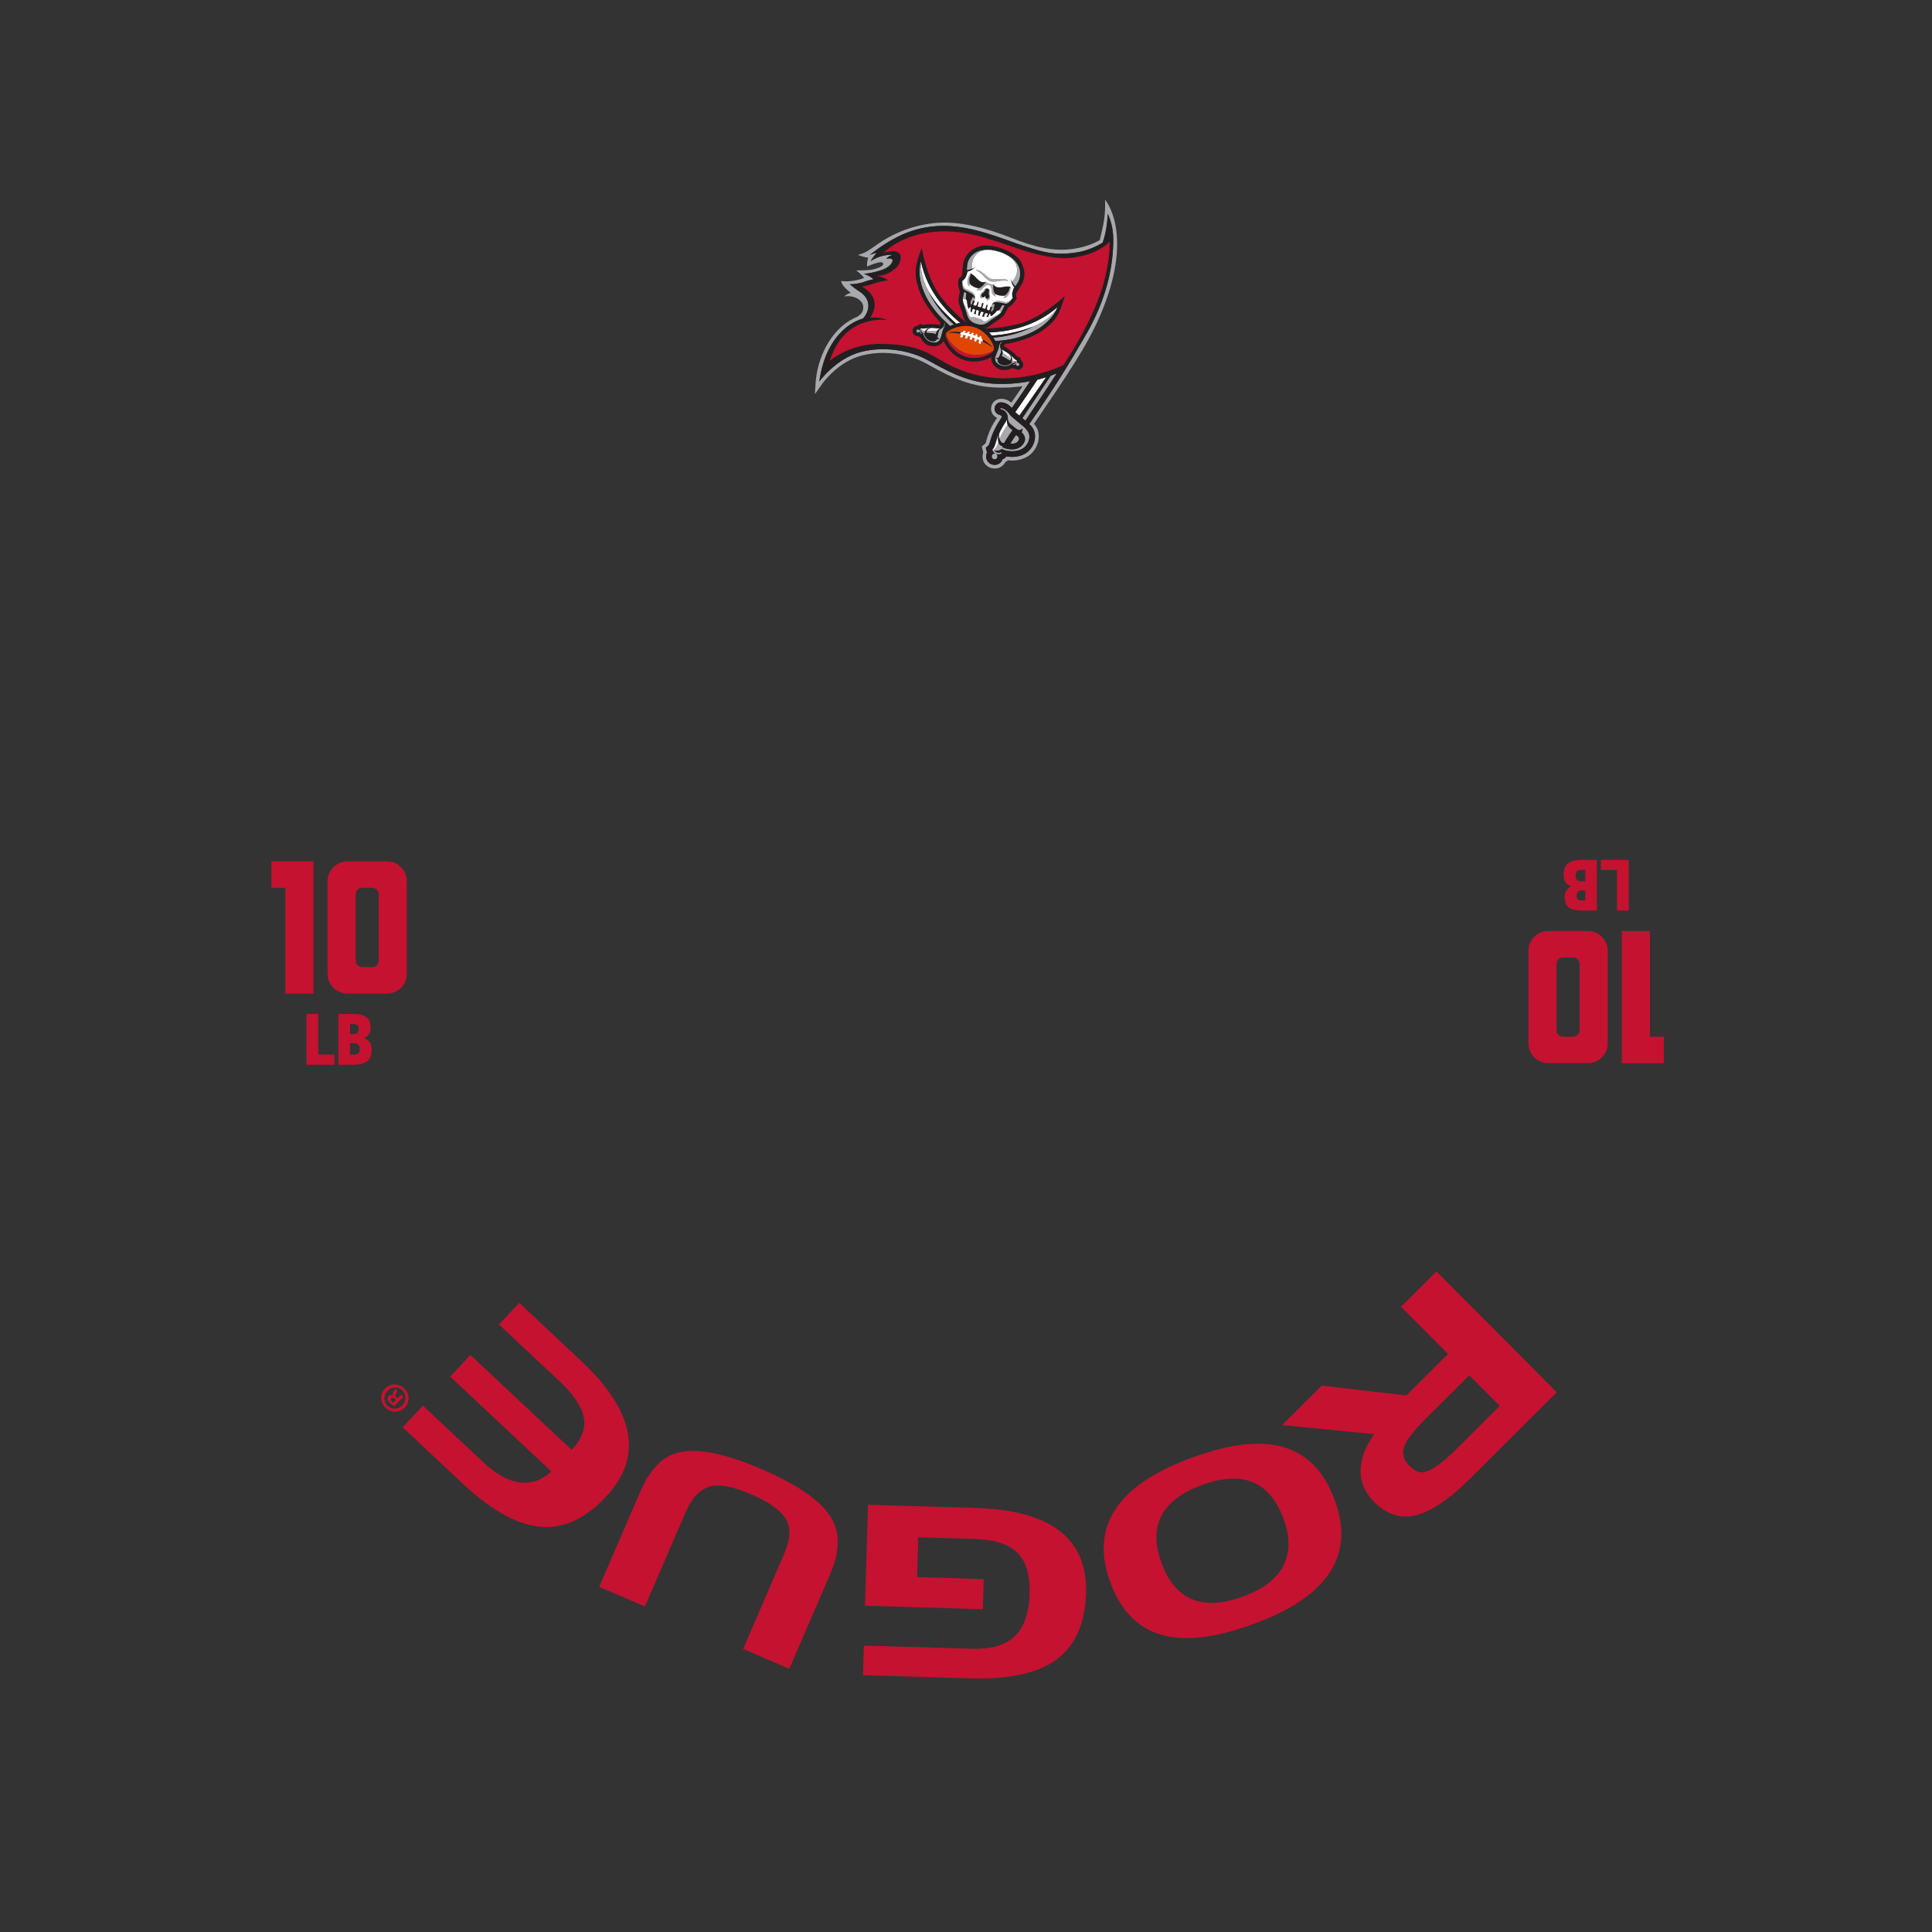 <?xml version="1.0" encoding="UTF-8"?>
<svg id="Template" xmlns="http://www.w3.org/2000/svg" viewBox="0 0 1368 1368">
  <rect x="0" y="0" width="1368" height="1368" fill="#333333" stroke="none"/>
  <defs>
    <style>
      .cls-1 {
        fill: #a7a9ac;
      }

      .cls-1, .cls-2, .cls-3, .cls-4, .cls-5 {
        stroke-width: 0px;
      }

      .cls-2 {
        fill: #c41230;
      }

      .cls-3 {
        fill: #231f20;
      }

      .cls-4 {
        fill: #fff;
      }

      .cls-5 {
        fill: #df4602;
      }
    </style>
  </defs>
  <path class="cls-2" d="M991.99,925.27l25.11-25,85.2,85.55-61.75,61.5c-14.28,14.22-26.86,22.72-37.75,25.51-10.89,2.79-20.88-.38-29.96-9.5-6.16-6.19-9.31-13.24-9.46-21.16-.14-8.55,3.08-17.45,9.67-26.7l-65.18-6.42,28.08-27.97,59.83,7.01,29.51-29.39-33.3-33.44ZM1031.09,1026.16l30.82-30.69-21.57-21.65-30.82,30.69c-8.41,8.37-13.49,14.97-15.24,19.8-1.75,4.82-.53,9.34,3.65,13.54,3.55,3.57,6.84,5.12,9.85,4.65,5.46-.86,13.23-6.31,23.31-16.34Z"/>
  <path class="cls-2" d="M887.63,1149.88c-24.39,8.93-44.4,11.9-60.04,8.93-19.55-3.57-33.38-16.45-41.51-38.63-14.4-39.32,4.9-68.67,57.88-88.08,27.12-9.93,48.95-12.35,65.48-7.25,16.53,5.09,28.43,17.58,35.71,37.45,14.32,39.11-4.86,68.3-57.52,87.59ZM908.89,1075.57c-9.74-26.6-28.96-34.64-57.66-24.13-28.8,10.55-38.4,28.96-28.77,55.24,9.66,26.39,28.9,34.31,57.7,23.76,14.4-5.27,24.01-12.73,28.83-22.36,4.48-9.27,4.44-20.11-.1-32.51Z"/>
  <path class="cls-2" d="M650.2,1088.52l-.83,28.2,47.17,1.4-.63,21.32-83.42-2.46,2.11-71.51,76.21,2.25c53.27,1.57,79.33,21.72,78.18,60.44-.66,22.38-8.25,38.45-22.76,48.22-13.25,8.79-32.91,12.8-58.99,12.03l-76.2-2.25.62-20.98,76.21,2.25c12.76.38,22.35-2.03,28.77-7.21,7.8-6.15,11.92-16.78,12.37-31.89.37-12.42-2.16-21.68-7.58-27.78-6.07-6.79-16.49-10.4-31.26-10.84l-39.95-1.18Z"/>
  <path class="cls-2" d="M587.89,1114.44l-29.01,67.22-32.69-14.11,28.74-66.61c4.04-9.35,5.05-16.78,3.03-22.28-2.88-7.46-11.56-14.32-26.06-20.57-12.34-5.32-21.74-7.25-28.23-5.78-7.53,1.63-13.62,7.84-18.28,18.63l-28.75,66.61-32.38-13.97,29.01-67.22c6.65-15.42,15.31-24.61,25.98-27.56,13.37-3.86,33.47,0,60.3,11.57,26.32,11.36,42.82,23.11,49.52,35.27,5.9,10.35,5.5,23.28-1.2,38.8Z"/>
  <path class="cls-2" d="M285.1,1010.62l14.35-15.31,42.52,39.85c18.22,17.07,34.37,19.32,48.45,6.75l-71.68-67.18,14.35-15.32,71.68,67.18c7.27-7.76,10.13-15.48,8.57-23.15-1.56-7.67-7.4-16.25-17.53-25.75l-42.52-39.85,14.35-15.32,43.62,40.88c38.39,35.98,44.35,68.1,17.86,96.37-13.63,14.54-28.01,21.7-43.14,21.48-17.44-.38-36.77-10.53-58.01-30.43l-42.89-40.19Z"/>
  <path class="cls-2" d="M272.64,983.15c3.71-3.8,9.71-3.83,13.6-.04,3.88,3.79,4.04,9.83.33,13.63-3.71,3.8-9.72,3.75-13.64-.08-3.84-3.75-4-9.71-.28-13.51ZM284.82,995.05c2.94-3.02,3.01-7.63,0-10.57-2.89-2.9-7.5-2.64-10.41.33-2.94,3.01-3.09,7.63-.07,10.58,2.93,2.86,7.58,2.64,10.49-.34ZM284.08,987.47l1.57,1.53-6.61,6.78c-.71-.52-1.69-1.24-2.81-2.33-1.28-1.25-1.66-2.03-1.79-2.8-.13-.69.07-1.47.71-2.13.81-.83,1.95-.75,2.98-.24l.08-.08c-.46-.85-.27-1.71.41-2.82.8-1.24,1-1.77,1.12-2.14l1.65,1.62c-.04.45-.48,1.15-1.08,2.18-.56.82-.47,1.56.4,2.4l.74.73,2.62-2.69ZM280.33,991.22l-.74-.72c-.87-.84-1.86-1.24-2.54-.55-.61.62-.55,1.48.44,2.45.42.41.74.65.95.76l1.89-1.94Z"/>
  <g>
    <g>
      <g>
        <path class="cls-2" d="M217,753.91v-35.93h8.36v28.68h11.41v7.26h-19.77Z"/>
        <path class="cls-2" d="M239.62,753.91v-35.93h10.31c8.71,0,12.51,2.85,12.51,9.51,0,3.6-1.6,6.21-4.65,7.56v.1c3.5,1.2,5.4,3.7,5.4,8.21,0,8.61-5.91,10.56-13.21,10.56h-10.36ZM250.38,732.24c2.25,0,3.55-1.1,3.55-3.8,0-2.55-1.45-3.3-3.55-3.3h-2.55v7.11h2.55ZM250.58,746.75c3.05,0,4.1-1.25,4.1-4.05,0-3.05-1.65-4.05-4.05-4.05h-2.8v8.11h2.75Z"/>
      </g>
      <g>
        <path class="cls-2" d="M202.07,703.52v-74.88h-9.95v-18.72h29.84v93.6h-19.89Z"/>
        <path class="cls-2" d="M274.03,703.52h-28.08c-7.72,0-14.04-6.32-14.04-14.04v-65.52c0-7.72,6.32-14.04,14.04-14.04h28.08c7.84,0,14.04,6.32,14.04,14.04v65.52c0,7.72-6.2,14.04-14.04,14.04ZM268.18,633.32c0-2.57-1.99-4.68-4.68-4.68h-7.02c-2.57,0-4.68,2.11-4.68,4.68v46.8c0,2.57,2.11,4.68,4.68,4.68h7.02c2.69,0,4.68-2.11,4.68-4.68v-46.8Z"/>
      </g>
    </g>
    <g>
      <g>
        <path class="cls-2" d="M1153.3,608.83v35.93h-8.36v-28.68h-11.41v-7.26h19.77Z"/>
        <path class="cls-2" d="M1130.69,608.83v35.93h-10.31c-8.71,0-12.51-2.85-12.51-9.51,0-3.6,1.6-6.21,4.65-7.56v-.1c-3.5-1.2-5.4-3.7-5.4-8.21,0-8.61,5.91-10.56,13.21-10.56h10.36ZM1119.93,630.5c-2.25,0-3.55,1.1-3.55,3.8,0,2.55,1.45,3.3,3.55,3.3h2.55v-7.11h-2.55ZM1119.73,615.98c-3.05,0-4.1,1.25-4.1,4.05,0,3.05,1.65,4.05,4.05,4.05h2.8v-8.11h-2.75Z"/>
      </g>
      <g>
        <path class="cls-2" d="M1168.23,659.21v74.88h9.95v18.72h-29.84v-93.6h19.89Z"/>
        <path class="cls-2" d="M1096.28,659.21h28.08c7.72,0,14.04,6.32,14.04,14.04v65.52c0,7.72-6.32,14.04-14.04,14.04h-28.08c-7.84,0-14.04-6.32-14.04-14.04v-65.52c0-7.72,6.2-14.04,14.04-14.04ZM1102.13,729.42c0,2.57,1.99,4.68,4.68,4.68h7.02c2.57,0,4.68-2.11,4.68-4.68v-46.8c0-2.57-2.11-4.68-4.68-4.68h-7.02c-2.69,0-4.68,2.11-4.68,4.68v46.8Z"/>
      </g>
    </g>
  </g>
  <g>
    <g>
      <path class="cls-4" d="M740.74,267.12c-2.01,3.05-17.86,25.73-18.96,27.2-.09-.07-2.81-2.4-2.91-2.48,4.04-5.61,15.46-22.66,15.69-23.01,2.03-.49,4.03-1.03,6-1.65.06-.02.12-.04.17-.06Z"/>
      <path class="cls-1" d="M748.28,264.38c-2.87,4.54-18.54,28.15-22.25,33.51-.03-.02-.07-.05-.09-.07-.54-.49-1.24-1.09-2.02-1.74,1.26-1.8,15.75-23.34,20-30.01,1.48-.52,2.93-1.1,4.36-1.7Z"/>
      <path class="cls-4" d="M707.56,306.59c-.52,1.31-1.03,3.57-.82,5.21.04.36.11.68.2,1h0c-1.24,5.69-3.63,5.78-4.27,5.7-.1-.01-.16-.03-.16-.03,2.37-2.1,2.29-5.89,4.7-11.17.11-.24.23-.49.35-.74,0,0,0,.02,0,.03Z"/>
      <path class="cls-1" d="M721.57,310.63c.07,1.07-1.18,2.63-2.29,3.04-.8.33-1.86.49-2.89.49-.33,0-.65-.01-.96-.04.29-.49.64-1.08,1.04-1.72.88-1.44,1.97-3.12,2.92-4.36.65.32,1.58.95,2.01,1.86.11.24.17.48.17.74Z"/>
      <path class="cls-1" d="M715.09,303.03c-.81-.74-1.32-1.53-1.64-2.32,0,0-3.06,4-5.77,9.97.07.3.16.58.28.83.84,1.78,1.58,2.27,3.06,2.18,0,0,3.46-5.9,5.9-9.05-.5-.42-1.11-.95-1.83-1.62Z"/>
      <path class="cls-4" d="M713.45,300.71c-.56-1.64-.45-3.29-.41-3.59-.04.07-.09.13-.13.2-.93,1.45-1.85,2.9-2.72,4.38-.84,1.42-2.48,4.59-2.54,4.71,0,.07-.41,2.43.03,4.27,0,0,0,0,0-.01.02-.04.04-.1,0,.02,2.71-5.97,5.77-9.97,5.77-9.97Z"/>
      <path class="cls-1" d="M728.69,307.57c-.73-3.21-4.81-6.34-5.76-7.03-2.02-1.78-7.23-5.86-7.73-6.74-.53-.96-2.95-4.23-6.25-4.89,0,0-.55-.08-.63.35-.04.26.07.5.46.61.39.1,1.61.22,2.97,1.51,1.36,1.28,1.85,2.97,1.82,4.4-.04,1.43.47,3.44,2.2,4.74,1.74,1.3,3.79,3.49,5.6,4,.11.03.22.05.33.06,1.19.11,2.33-.97,2.15-1.57.39,1.3.04,2.25-.55,2.93,2,1.97,2.97,4.22,2.34,6.24-.8,2.6-3.7,6.09-9.01,6.02-3.78-.05-6-1.1-6.97-1.7,0,0,.33-.73.35-.78-2.22.53-3.03-2.75-3.06-2.89-1.24,5.69-3.63,5.78-4.27,5.7-.1-.01-.16-.03-.16-.03,0,0,.48,1.86,2.33,2.75-.84-.25-1.77.05-2.29.83-.63.94-.37,2.22.58,2.84.95.62,2.22.37,2.85-.58.62-.94.37-2.22-.58-2.84-.05-.03-.09-.05-.14-.07.25.09.51.18.81.22,2.47.41,3.28-.78,3.28-.78,0,0-.17-.34-.28-.82,0,0-2.44,1.72-5.14-1.01.09.03.98.34,2.52.09,2.29-.34,2.6-1.06,2.75-1.19,0-.03,0-.04.02-.07,1.98,1.07,4.16,1.58,7.27,1.64,3.49.07,6.83-1.03,8.79-2.74,1.96-1.71,4.28-5.34,3.41-9.17Z"/>
    </g>
    <path class="cls-1" d="M782.46,141.41s.5,9.12-1.22,17.48c-1.67,8.07-2.58,11.15-2.58,11.15-3.52,2.07-9.23,4.61-17.57,6-15.56,2.59-29.69-1.59-45.1-7.64-15.42-6.05-36.06-12.57-55.2-10.37-18.56,2.13-31.85,9.65-38.91,14.55-7.06,4.9-8.36,6.19-14.41,7.93,0,0,4.76,1.87,7.21,1.87,0,0-1.15,4.76-.72,6.34,0,0,10.09-4.61,11.24-2.45,1.15,2.16-3.6,3.61-6.92,4.47-3.31.87-11.96.72-11.96.72,0,0,4.06,3.14,5.49,5.32,0,0-7.65,3.33-16.15,2.18,0,0-.28,3.15,6.71,8.31-1.49.53-3.37,1.4-4.54,2.64,0,0,7.33-1.51,11.93,3.62,1.21,1.52,1.61,2.88,1.47,4.6-.25,3.11-1.45,4.3-4.38,6.24-1.68.68-3.46,1.54-5.18,2.59-8.1,4.98-14.03,12.55-18.18,21.21-1.8,3.75-3.24,8.11-4.26,12.06-1.02,3.97-1.39,7.5-1.63,9.7-.24,2.2-.56,9.13-.56,9.13,0,0,3.63-5.09,5.34-7.53,1.7-2.43,12.44-15.95,28.1-19.86,5.01-1.27,10-1.81,14.76-1.81,11.46,0,21.69,3.1,27.75,6.07,8.79,4.26,23.24,14.3,42.18,17.44,4.46.74,9.26,1.1,14.25,1.1s9.73-.35,14.67-1.02c-2.79,4.17-5.47,8.06-8.02,11.67-2.58-2.46-6.08-2.71-6.08-2.71-4.25-.4-6.37,2.18-6.37,2.18-.86.93-1.5,2.14-1.75,3.56-.3,1.32.06,2.85.3,3.63.81,2.57,3.01,3.74,3.86,4.12-6.21,8.27-8.01,17.79-8.01,17.79l-2.83,2.5,1.02,4.14c-1.58,5.08.9,8.89,4.11,10.47,3.26,1.6,6.3.67,6.3.67,1.92-.54,3.65-1.74,4.83-3.52.18-.27.34-.54.48-.82.66-.36,1.23-.76,1.71-1.19.89.1,3.19.17,3.19.17,4.7-.04,9.29-1.37,12.79-4.34,2.76-2.47,5.79-6.67,5.9-12.42,0-1.08.2-5.43-3.4-9.22,22.68-33.3,37.41-54.74,46.81-76.56,24.91-57.82,3.66-81.93,3.57-82.14ZM742.03,280.76c-4.85,7.34-9.47,14.11-13.23,19.55,4.35,3.59,4.09,8.12,4.09,8.98-.08,4.82-2.65,8.41-5,10.51-2.92,2.49-6.91,3.7-11.12,3.73-.12,0-3.14-.09-4.17-.33-.44.65-1.3,1.45-2.7,2.01-.15.44-.37.88-.64,1.3-1.15,1.73-3.06,2.69-5,2.69,0,0-1.97-.06-3.33-1-1.74-1.15-2.7-3.06-2.7-5.01v-.05c0-.93.23-1.87.68-2.73-.2-.48-.91-3.35-.91-3.35l1.85-1.63c.15-.09.61-.78,1.12-2.55.55-1.72,1.2-4.28,2.56-7.26,1.74-3.79,4.15-7.71,5.92-10.42-.17-.87-1.08-1.27-1.74-1.43-.74-.2-1.64-.63-2.37-1.47-.76-.88-1.34-2.12-1.01-3.73.32-1.58,1.31-2.72,2.47-3.26h0c1.31-.69,2.93-.36,2.93-.36,3.86.36,6.72,3.94,6.72,3.94,3.85-5.37,12.79-18.67,12.98-18.96-11.73,2.24-23.84,2.55-33.9.88-18.29-3.04-32.37-12.78-41.46-17.22-9.09-4.44-26.41-8.98-44.28-4.44-17.86,4.55-29.66,21-29.66,21,5.33-37.59,28.62-43.92,30.85-44.55,3.39-3.18,7.84-12.87-2.7-19.4-3.6-2.23-6.62-5.06-6.62-5.06,2.21.26,7.38-.42,10.26-1.56,3.45-1.36,6.62-1.81,6.62-1.81-2.72-2.59-6.88-3.89-6.88-3.89,4.15-.26,10.65-1.69,14.67-3.51,4.02-1.81,6.23-5.06,5.58-6.49-.65-1.43-4.28-.65-4.28-.65,1.3-1.95,4.41-2.73,4.41-2.73-8.96-.52-15.48,4.36-15.48,4.36,1-2.14,4.27-5.98,4.27-5.98-1.24.41-4.68,1.48-4.9,1.55,14.02-10.83,29.67-20.35,51.6-20.49,21.92-.15,43.29,9.68,57.52,14.24,14.24,4.56,21.8,6.85,37.18,4.58,7.36-1.09,13.81-4.11,18.53-6.94,0,0,3.3-8.4,3.56-20.46,0,0,3.96,7.1,3.98,18.16.04,37.95-18.35,65.66-24.22,75.75-5.62,9.92-13,21.81-22.03,35.49Z"/>
    <path class="cls-3" d="M707.68,310.66s0,0,0,.01c0,0,0-.02.01-.03,0,0,0-.01,0-.02,0,0,0,.02-.01.03ZM784.3,151.36c-.25,12.06-3.56,20.46-3.56,20.46-4.72,2.83-11.17,5.85-18.53,6.94-15.38,2.27-22.93-.03-37.18-4.58-14.23-4.55-35.59-14.38-57.52-14.24-21.93.14-37.58,9.66-51.6,20.49.22-.07,3.66-1.14,4.9-1.55,0,0-3.27,3.84-4.27,5.98,0,0,6.52-4.88,15.48-4.36,0,0-3.11.78-4.41,2.73,0,0,3.63-.78,4.28.65.65,1.43-1.55,4.67-5.58,6.49-4.02,1.82-10.52,3.25-14.67,3.51,0,0,4.16,1.3,6.88,3.89,0,0-3.17.45-6.62,1.81-2.87,1.14-8.05,1.82-10.26,1.56,0,0,3.02,2.83,6.62,5.06,10.54,6.54,6.09,16.23,2.7,19.4-2.23.63-25.51,6.97-30.85,44.55,0,0,11.8-16.46,29.66-21,17.87-4.55,35.19,0,44.28,4.44,9.09,4.44,23.17,14.18,41.46,17.22,10.06,1.67,22.18,1.37,33.9-.88-.19.29-9.14,13.6-12.98,18.96,0,0-2.85-3.59-6.72-3.94,0,0-1.62-.33-2.93.36h0c-1.16.54-2.15,1.68-2.47,3.26-.33,1.6.26,2.85,1.01,3.73.72.84,1.63,1.27,2.37,1.47.66.16,1.57.56,1.74,1.43-1.76,2.71-4.18,6.63-5.92,10.42-1.37,2.98-2.02,5.54-2.56,7.26-.52,1.77-.97,2.46-1.12,2.55l-1.85,1.63s.71,2.87.91,3.35c-.45.85-.67,1.8-.68,2.73v.05c0,1.95.96,3.86,2.7,5.01,1.36.94,3.33,1,3.33,1,1.94,0,3.85-.96,5-2.69.28-.42.49-.86.64-1.3,1.4-.57,2.26-1.36,2.7-2.01,1.04.24,4.05.33,4.17.33,4.21-.03,8.2-1.24,11.12-3.73,2.35-2.1,4.91-5.7,5-10.51,0-.86.26-5.39-4.09-8.98,3.76-5.43,8.37-12.2,13.23-19.55,9.03-13.68,16.41-25.56,22.03-35.49,5.88-10.09,24.26-37.8,24.22-75.75-.02-11.06-3.98-18.16-3.98-18.16ZM734.57,268.83c2.03-.49,4.03-1.03,6-1.65.06-.02.11-.04.17-.06-2.01,3.05-17.86,25.73-18.96,27.2-.09-.07-2.81-2.4-2.91-2.48,4.04-5.61,15.46-22.66,15.69-23.01ZM710.19,301.69c.87-1.48,1.79-2.93,2.72-4.38.04-.07.09-.13.13-.2-.04.3-.15,1.96.41,3.59.32.78.83,1.58,1.64,2.32.72.67,1.33,1.2,1.83,1.62-2.44,3.15-5.9,9.05-5.9,9.05-1.48.09-2.22-.4-3.06-2.18-.12-.26-.21-.54-.28-.83h0c-.44-1.84-.04-4.21-.03-4.27.06-.12,1.7-3.29,2.54-4.71ZM719.39,308.03c.65.32,1.58.95,2.01,1.86.11.24.17.48.17.74.07,1.07-1.18,2.63-2.29,3.03-.8.33-1.86.49-2.89.49-.33,0-.65-.01-.96-.04.29-.49.64-1.08,1.04-1.72.88-1.44,1.97-3.12,2.92-4.36ZM725.27,316.75c-1.96,1.71-5.3,2.81-8.79,2.74-3.11-.06-5.3-.56-7.27-1.64,0,.02-.01.04-.02.07-.15.13-.47.85-2.75,1.19-1.53.25-2.42-.06-2.52-.09,2.7,2.73,5.14,1.01,5.14,1.01.11.48.28.82.28.82,0,0-.81,1.19-3.28.78-.3-.05-.55-.13-.81-.22.05.03.09.04.14.07.95.62,1.2,1.89.58,2.84-.63.95-1.9,1.2-2.85.58-.94-.63-1.2-1.9-.58-2.84.51-.78,1.45-1.08,2.29-.83-1.85-.89-2.33-2.75-2.33-2.75,2.37-2.1,2.29-5.89,4.7-11.17.11-.24.23-.49.35-.74,0,0,0,.02,0,.03-.52,1.31-1.03,3.57-.82,5.21.04.36.11.68.2,1h0c.04.15.85,3.43,3.06,2.9-.02.05-.34.77-.35.78.97.6,3.19,1.66,6.97,1.7,5.31.07,8.21-3.42,9.01-6.02.63-2.02-.34-4.27-2.34-6.24.59-.68.94-1.63.55-2.93.18.6-.95,1.68-2.15,1.57-.11,0-.22-.03-.33-.06-1.8-.5-3.85-2.7-5.59-4-1.73-1.3-2.24-3.31-2.2-4.74.03-1.43-.46-3.12-1.82-4.4-1.36-1.28-2.58-1.4-2.97-1.51-.39-.11-.5-.35-.46-.61.08-.43.63-.35.63-.35,3.3.66,5.72,3.93,6.25,4.89.49.88,5.71,4.96,7.73,6.74.94.69,5.03,3.82,5.76,7.03.87,3.83-1.45,7.46-3.41,9.17ZM726.03,297.89s-.07-.05-.09-.07c-.54-.49-1.24-1.09-2.02-1.74,1.26-1.8,15.75-23.34,20-30.02,1.48-.52,2.93-1.1,4.36-1.7-2.87,4.54-18.54,28.15-22.25,33.51ZM753,258.5c-9.98,4.65-33.02,12.37-55.95,8.08-7.98-1.49-18.49-3.98-32.38-12.41-9.11-5.52-18.96-10.8-41.9-10.7-19,.09-31.21,8.7-35.1,11.91,10.31-33.65,40.8-28.73,40.8-28.73-5.56-2.67-12.24-1.65-12.24-1.65,9.55-15.03-5.84-22.06-5.84-22.06,1.3,0,7.14-1.69,10.12-2.73,2.99-1.04,8.47-1.75,8.47-1.75-1.91-1.76-7.82-3.18-7.82-3.18,5.58,0,10.63-2.7,14.15-6.37,1.22-1.27,4.58-7.65.78-10.12-3.5-2.27-10.44.25-10.44.26,0,0,20.77-22.38,63.62-12.82,20.33,4.54,43.24,16.44,64.39,16.57,7.11.04,22.8-2.26,32.16-11.69-.49,17.9-3.83,42.98-32.8,87.37ZM707.7,310.63s0,.02-.01.03c0,0,0,0,0,.01,0,0,0-.02.01-.03,0,0,0-.01,0-.02Z"/>
    <path class="cls-2" d="M753.64,182.82c-21.15-.13-44.06-12.03-64.39-16.57-42.84-9.56-63.61,12.81-63.62,12.82,0,0,6.94-2.53,10.44-.26,3.8,2.47.45,8.85-.78,10.12-3.52,3.66-8.57,6.37-14.15,6.37,0,0,5.91,1.42,7.82,3.18,0,0-5.48.72-8.47,1.75-2.98,1.04-8.82,2.73-10.12,2.73,0,0,15.39,7.03,5.84,22.06,0,0,6.68-1.02,12.24,1.65,0,0-30.48-4.92-40.8,28.73,3.89-3.2,16.09-11.81,35.1-11.91,22.94-.1,32.78,5.18,41.9,10.7,13.89,8.42,24.4,10.92,32.38,12.41,22.94,4.28,45.97-3.43,55.95-8.08,28.97-44.39,32.31-69.47,32.8-87.37-9.36,9.42-25.05,11.73-32.16,11.69ZM737.92,234.1c-10.26,7.26-26.31,9.47-26.31,9.47-.18.7-1.24,1.43-1.24,1.43,0,0,1.64.61,5.68,3.64,4.03,3.03,2.94,2.89,4.22,3.75,1.29.86,2.02.62,2.02.62.39.78.44,1.94.44,1.94.54.51,3.17,3.02.72,5.62-2.45,2.6-5.28.18-5.28.18-1,.21-1.97-.12-1.97-.12,0,0-5.23,3.29-10.43-.3-4.23-2.92-3.97-6.37-3.73-7.57-1.43.82-2.96,1.46-4.53,1.95-4.24,1.33-9.66,1.88-15.04.09-3.53-1.19-6.46-3.25-8.77-5.54-2.31-2.29-4.02-4.82-5.14-7.1-.17-.35-.33-.69-.47-1.03-.37.88-2.14,4.22-7.63,3.99-6.31-.27-8.5-6.06-8.5-6.06,0,0-.97-.33-1.64-1.09,0,0-3.71.22-4.1-3.33-.38-3.55,3.23-3.96,3.97-4.04,0,0,.73-.9,1.51-1.29,0,0,.44.64,1.99.72,1.55.08.59-.46,5.63-.44,5.05,0,6.72.52,6.72.52,0,0-.41-1.22-.13-1.89,0,0-11.47-11.45-15.27-23.43-3.8-11.97-2.64-16.41,1.98-29.04,0,0,3.42,21.51,13.93,35.03,6,7.71,12.74,13.73,17.43,17.47.11,0,.22,0,.32,0-1-1.11-1.76-2.42-2.14-3.92-.94-3.7-2.48-7.14-3.18-9.88-.7-2.74.86-8.23.86-8.23-2.11-3.37-1.08-8.93-1.08-8.93,0,0,1.14-.54,2.01-1.59.86-1.06.56-4.18,1.27-8.77.7-4.59,3.69-9.34,10.31-12.04,6.58-2.69,16.47.84,16.55.87.09.03,10.1,3.18,13.73,9.29,3.65,6.15,3.16,11.74.96,15.82-2.21,4.09-4.33,6.39-4.27,7.76.05,1.36.64,2.48.64,2.48,0,0-2.53,5.05-6.25,6.48,0,0-2.06,5.32-4.28,7.08-2.21,1.76-5.52,3.58-8.5,5.96-1.18.94-2.53,1.52-3.97,1.82.1.07.19.14.29.21,6-.16,14.96-.89,24.35-3.41,16.53-4.45,32.24-19.54,32.24-19.54-3.93,12.85-5.68,17.1-15.93,24.36Z"/>
    <g>
      <path class="cls-3" d="M700.2,210.81l.25-.73c.25-.74-.3-1.08-.33-2.28-.04-.62-.09-1.22.15-1.94.19-.58-.13-1.23-.74-1.49-.04-.02-.08-.03-.12-.05-.04-.01-.07-.02-.11-.03-.65-.16-1.3.16-1.5.74-.24.72-.65,1.17-1.06,1.64-.75.94-1.4.88-1.64,1.62l-.25.73c-.14.42,0,.86.32,1.18.15.15.33.29.55.36.69.23,1.41-.09,1.62-.72.04-.1.15-.16.26-.12.11.04.17.15.14.26-.21.62.17,1.32.85,1.55.22.07.44.07.65.04.44-.07.83-.33.97-.75Z"/>
      <path class="cls-3" d="M703.27,203.46c0,.82.28,3.96,1.66,4.79h0s.02,0,.03.01c1.38.94,4.25,1.38,5.62,1.22.18-.02.52-.13.53-.13h0c.6-.33,1.15-.59,1.64-1.11.66-.68,1.18-1.52,1.55-2.39.16-.38.3-.78.41-1.18,0,0,.29-1.33.85-1.53.06,0,.12-.02.18-.03h.04s0,0,0,0c0,0-1.75-.44-3.75-.21-.19.02-.38.05-.57.08-2.22.41-4.3.74-5.72.26-.47-.15-.87-.42-1.22-.71,0,0-.01-.01-.02-.02-.09-.08-.18-.16-.26-.24h0c-.47-.46-.78-.89-.85-.98,0-.01-.03-.04-.03-.04,0,.02-.1,1.38-.1,2.19Z"/>
      <path class="cls-3" d="M687.19,193.63c.33.5-.24,1.74-.24,1.74-.15.36-.26.73-.36,1.11-.33,1.28-.45,2.87.07,4.15.02.04.36.63.34.64-.03.03-.06.05-.1.07.04-.02.07-.04.1-.07,0,0,.21.29.34.42.99.96,3.55,2.33,5.22,2.42.01,0,.03,0,.04,0,1.59.18,3.71-2.17,4.21-2.82.49-.65,1.25-1.81,1.25-1.81,0,0-.58.19-1.31.28h0c-.11.02-.23.03-.36.03,0,0-.02,0-.02,0-.45.02-.93-.01-1.4-.17-1.42-.48-2.87-2-4.41-3.67-.13-.14-.27-.28-.41-.41-1.41-1.34-3.01-2.04-3.11-2.08,0,0,.01.01.01.02h0s.08.09.12.13Z"/>
      <path class="cls-1" d="M691.03,229.26s.01,0,.02,0c0,0,.01,0,.02,0,.86.29,1.68.5,2.54.6.86.1,1.77.07,2.81-.11,2.11-.37,4.52-2.54,5.43-3.18.91-.64,4.35-2.91,5.13-3.46.78-.55,1.43-1.01,2.23-2.36.8-1.36,2.16-4.51,2.16-4.51,0,0-1.3-.26-1.73-.31,0,0,0,.01-.02.04-.19.34-1.74,3.07-2.31,3.64,0,0-.02,0-.05,0,.34.19,1.32.81,1.49,1.54,0,0-1.65,1.52-3.68,2.42-2.04.9-5.11,2.84-6.33,3.65-.46.31-1.08.57-1.87.71-.49-.88-2.21-1.96-4.4-2.7-2.29-.77-4.4-.92-5.26-.44-.63-.64-1.01-1.28-1.2-1.85-.48-1.38-1.77-4.78-2.85-6.72-1.08-1.94-1.48-4.15-1.48-4.15.69-.58,2.24-.31,2.24-.31-.01-.11-.02-.25-.02-.43.02-1.15.33-3.53.38-3.87,0-.03,0-.04,0-.04-.37-.22-1.57-.8-1.57-.8,0,0,0,.01,0,.04-.09.37-.82,3.39-.99,4.86-.18,1.56.06,2.32.35,3.23.29.91,1.66,4.79,2,5.85.04.13.09.3.14.49.36,1.34,1,3.95,2.27,5.32,1.45,1.56,2.84,2.26,4.56,2.84Z"/>
      <path class="cls-1" d="M695.71,194.67c1.54,1.78,3.97,4.01,5.43,4.48,1.45.51,4.73.19,7.04-.3,2.32-.37,5.77.01,5.77-.04-1.42-1.76-6.27-1.26-9-1.13-2.37.19-3.08-.17-3.24-.23-.16-.04-.94-.19-2.72-1.77-2.1-1.75-5.66-5.07-7.85-4.52,0,.06,2.96,1.82,4.58,3.51Z"/>
      <path class="cls-1" d="M686.67,203.06c-.06-.08-.78-1.11.14-1.65.04-.02.07-.04.11-.07.04-.02.07-.05.1-.07.02-.02-.32-.6-.34-.64-.53-1.28-.41-2.87-.07-4.15.1-.37.21-.74.36-1.11,0,0,.57-1.24.24-1.74-.04-.04-.08-.09-.12-.13h0s-.03-.02-.03-.02c0,0-1.8,3.3-1.96,5.01-.16,1.71-.28,3.31,1.59,4.57Z"/>
      <path class="cls-1" d="M692.6,204.11s.03.53-1.11,1.29c0,0,1.83.59,3.21-.17,1.38-.76,3.21-4.22,5.54-3.46,2.31.81,1.68,4.67,2.33,6.1.62,1.4,2.35,2.04,2.45,2.07-.44-1.28-.1-1.69-.1-1.69h0c-1.38-.82-1.66-3.97-1.66-4.79,0-.81.09-2.17.1-2.19-1.04.53-4.82-.74-5.3-1.78,0,0-.76,1.16-1.25,1.81-.5.65-2.61,3-4.21,2.82Z"/>
      <path class="cls-1" d="M715.57,203.15c-.56.2-.85,1.53-.85,1.53-.11.4-.25.79-.41,1.18-.37.86-.89,1.71-1.55,2.39-.49.52-1.04.77-1.64,1.11.02.08.04.15.07.23.42,1.03-.89,1.41-.89,1.41,2.26.12,3.12-1.22,4.03-2.69.91-1.46,1.46-5.18,1.46-5.18h-.04c-.06,0-.11.01-.18.02Z"/>
      <path class="cls-1" d="M684.47,206.12c.89.39,1.76.8,2.6,1.28,1.26.71,2.62,1.56,3.14,2.99,0,.01,0,.03.01.04.14.36.15.81.06,1.18,0-.05-.02-.11-.05-.18-.11-.22-.31-.39-.44-.6,0,0,0,0-.01-.02-.28-.32-.59-.62-.94-.86h0s0,0,0,0c0,0-.27.96-.7,1.66-.24.41-.5.85-.78,1.47,0,0,0,.02,0,.03-.53,1.38.09,2.85.23,2.86.17.01.54-.15,1.23-2.1.02-.04.05-.14.07-.24.02-.09-.01-.26-.05-.4,0,0,0,0,0-.02.08-.32.49-.29.75-.26.09,0,.18.02.26.04.15-.38.35-.91.44-1.36.29-1.08.26-2.6-1-4.03-1.26-1.43-4.49-2.5-5.69-3.11-1.21-.61-2.3-3.53-2.15-5.55,0,0-.11,1.12-.11,2.26,0,.45.01.91.06,1.29.03.19.06.37.1.52.35,1.2.39,1.96,2.98,3.1Z"/>
      <path class="cls-1" d="M702.4,217.59c.09.05.24.11.3.2.13.19.17.26.17.26-.13.02-.26.04-.38.06-.07,0-.39.11-.39.21-.62,1.97-.43,2.32-.28,2.41.12.08,1.5-.71,1.91-2.14,0,0,.23-1.2.28-1.67.08-.76.4-1.63.44-1.74h0,0c-1.4-.07-2.18.48-2.18.48,0,0-.4.69-.51,1.62,0,0,.54.24.64.3Z"/>
      <path class="cls-1" d="M711.98,214.03c-1.33-.25-4.55-1.34-6.41-.96-1.53.32-2.45,1.18-2.96,2.06,0,0,0-.01.02-.01,0,0,.01,0,.02-.02,1.03-1.19,2.9-1.14,4.32-.96,1.11.14,2.2.37,3.29.63,2.76.65,3.25.08,4.25-.67.86-.64,1.56-1.63,2.08-2.56.01-.02.02-.03.03-.05-1.25,1.48-3.44,2.75-4.61,2.54Z"/>
      <path class="cls-1" d="M700.68,208.33h0s0-.03,0-.03c-.04-.61-.09-1.07.1-1.64.3-.9-.25-1.9-1.25-2.3.61.27.93.91.74,1.49-.24.72-.2,1.32-.15,1.94.03,1.2.58,1.54.33,2.28l-.25.73c-.14.42-.53.69-.97.75,0,0,0,.02,0,.03-.23.69-.96.88-.96.88h0c1.07.36,2.2-.1,2.51-1.04l.23-.7c.19-.51.04-1.01-.08-1.32-.12-.33-.23-.59-.25-1.08Z"/>
      <path class="cls-1" d="M694.85,209.01l.25-.73c.25-.74.89-.68,1.64-1.62.41-.47.81-.92,1.06-1.64.19-.58.85-.9,1.5-.74-1.05-.3-2.09.18-2.4,1.07-.19.57-.51.92-.92,1.37h0s-.01.02-.01.02c-.31.37-.56.52-.85.71-.29.18-.7.49-.86,1.01l-.23.7c-.31.93.3,1.98,1.37,2.34,0,0-.47-.58-.23-1.28,0,0,0-.02,0-.03-.31-.32-.46-.76-.32-1.18Z"/>
      <path class="cls-4" d="M681.66,212.08s.4,2.21,1.48,4.15c1.08,1.94,2.37,5.35,2.85,6.72.2.57.58,1.21,1.2,1.85.86-.48,2.97-.33,5.26.44,2.19.74,3.91,1.82,4.4,2.7.79-.15,1.41-.41,1.87-.71,1.21-.81,4.29-2.75,6.33-3.65,2.03-.9,3.68-2.42,3.68-2.42-.17-.73-1.15-1.34-1.49-1.54-.2.04-1.01.2-1.41.49-.46.34-2.13,2.83-4.33,3.77.21-1.23-.59-1.87-.8-1.85-.2.02-.36.51-.41.63-.04.12-.47.96-.61,1.35-.14.39-.1.42-.1.42-.35,0-.7-.03-1.05-.06.34-.63.63-1.26.92-1.89.2-.52-.35-.64-.35-.64h0c-.31-.05-.62-.1-.94-.16-.01,0-.02,0-.03,0-.39-.07-.63.18-.68.33-.04.1-.08.2-.12.3-.14.35-.3.69-.45,1.04,0,.02-.01.04-.02.06-.18.44-.03.8-.03.8-.12,0-.41,0-.9-.1-.23-.05-.54-.18-.54-.18.17-.14.28-.41.28-.41h0c.31-.76.79-1.94.79-1.94,0,0,.19-.51-.14-.61-.45-.11-.9-.23-1.34-.37-.34-.07-.48.21-.52.3-.07.18-.19.45-.23.58-.17.49-.34.97-.51,1.45,0,0,0,.01,0,.02-.1.31-.02.6-.02.6,0,0-.43-.09-.66-.15-.23-.06-.57-.3-.57-.3.06-.06.12-.21.17-.32.21-.72.4-1.63.57-2.38.01-.11.02-.42-.3-.55-.38-.14-.76-.28-1.13-.44-.33-.1-.47.17-.53.33-.15.68-.33,1.5-.44,2.1-.05.42.14.71.14.71-.17-.04-.53-.2-.81-.32-.19-.08-.6-.35-.6-.35.21-.02.33-.47.33-.47.24-.49.39-.91.58-1.37,0-.02.02-.04.02-.06,0-.01,0-.02.02-.04.18-.49-.16-.75-.22-.79-.49-.25-1.05-.53-1.05-.53-.28-.15-.47.05-.53.24-.2.55-.5,1.05-.61,1.66-.05.34-.02.58-.02.58-.67-.32-.92-.82-.92-.82.16-.19.37-.87.38-1.5,0-.63.05-1.22-.25-1.43-.3-.21-.79.32-1.04.7-.25.38-.31.59-.31.59v.05c-1.19-2.07-1.02-5.07-1.18-5.62-.16-.55-.86-1.28-.86-1.28,0,0-1.55-.27-2.24.31Z"/>
      <path class="cls-4" d="M699.41,204.32s.08.03.12.05c-.04-.02-.08-.03-.12-.05Z"/>
      <path class="cls-1" d="M731.83,231.05l-.09.07s-11.29,6.72-28.44,7.95c.55.81,1.03,1.62,1.44,2.41,5.34-.3,10.74-1.04,15.84-2.46,3.26-.91,6.48-2.05,9.54-3.5,3.08-1.46,6.11-3.2,8.77-5.34,1.73-1.4,3.36-2.91,4.85-4.57,2.05-2.28,3.93-4.99,4.94-7.91,0,0,.08-.24.08-.24-.08.19-3.35,7.69-16.93,13.59Z"/>
      <path class="cls-4" d="M700.34,235.42c.69.71,1.31,1.43,1.89,2.17,0,0,1.82-.13,2.08-.15,3.15-.26,6.29-.65,9.4-1.21,7.69-1.39,13.51-3.35,16.27-4.39.65-.25,1.26-.52,1.87-.78,13.58-5.89,16.85-13.4,16.93-13.59-.02.03-.56.48-1.44,1.19-.38.31-.79.64-1.25,1.01-5.1,4.03-15.75,11.28-33.09,14.4-4.2.75-8.48,1.17-12.65,1.35Z"/>
      <path class="cls-2" d="M702.89,248.41c-3.51,2.21-11.34,4.26-18.88,1.73-7.4-2.49-12.32-8.81-13.9-12.67-.18-.4-.23-1.48.85-1.98,0,0-.68.1-1.3.6,0,0-.05.08-.11.25-.83,2.47,4.19,12.99,13.66,16.17,9.48,3.18,19.73-1.9,20.65-4.66.06-.2.08-.36.08-.36-.22-.67-.63-1.09-.63-1.09.53.99-.01,1.72-.42,2.01Z"/>
      <path class="cls-5" d="M690.2,231.68c-8.73-2.93-18.2,1.4-20.28,4.03-.08.11-.16.22-.23.34,0,.01-.02.04-.03.05.62-.5,1.3-.6,1.3-.6-1.08.5-1.03,1.58-.85,1.98,1.58,3.85,6.49,10.18,13.9,12.67,7.54,2.53,15.37.48,18.88-1.73.41-.29.95-1.02.42-2.01,0,0,.41.42.63,1.09.09-.66-.05-1.58-.42-2.67-1.41-4.19-6.09-10.72-13.32-13.14ZM695.72,241.65c0,.12-.01.24-.02.36-.31-.16-.63-.32-.95-.47-.12.72-.29,1.43-.53,2.12-.47-.28-.96-.54-1.45-.79.21-.67.38-1.34.51-2.02-.52-.24-1.06-.47-1.6-.7-.14.64-.32,1.29-.52,1.93-.5-.23-1-.45-1.51-.66.2-.62.38-1.25.54-1.86-.53-.21-1.07-.4-1.62-.6-.19.6-.38,1.21-.58,1.82-.52-.19-1.04-.36-1.56-.52.21-.61.42-1.21.63-1.8-.55-.18-1.11-.34-1.66-.5-.24.59-.47,1.19-.69,1.81-.53-.14-1.07-.27-1.6-.39.22-.63.47-1.24.75-1.84-.57-.14-1.14-.28-1.7-.4-.3.61-.57,1.25-.8,1.9-.54-.09-1.09-.17-1.63-.24.23-.69.51-1.35.84-1.99-.35-.07-.7-.13-1.05-.19.08-.11.15-.23.23-.34-3.22-.57-6.14-.81-8.5-.83,1.96-.43,5.3-.64,9.24-.17.03-.04.06-.08.09-.11.3.04.6.08.91.12.27-.39.56-.77.86-1.14.51.07,1.01.14,1.49.22-.28.38-.54.77-.79,1.17.54.1,1.09.21,1.64.33.23-.41.46-.82.7-1.21.46.1.92.21,1.37.32-.21.41-.41.83-.61,1.25.51.14,1.03.29,1.55.45.16-.44.33-.87.49-1.29.44.14.87.28,1.3.44-.12.44-.25.88-.39,1.33.51.18,1.02.37,1.51.57.1-.46.19-.91.27-1.36.43.18.86.37,1.29.57-.04.46-.1.92-.17,1.38.52.23,1.02.47,1.51.71.04-.46.06-.93.07-1.39.44.23.88.47,1.33.72.02.47.02.93,0,1.39.27.15.53.3.79.44,0,.07,0,.15,0,.22,3.33,1.95,5.8,4.05,7.06,5.55-1.85-1.36-4.25-2.88-7.08-4.32Z"/>
      <path class="cls-3" d="M671.25,235.44c2.36.02,5.28.26,8.5.83.24-.35.49-.68.74-1-3.94-.47-7.29-.27-9.24.17Z"/>
      <path class="cls-3" d="M695.73,240.41c0,.41,0,.82-.01,1.24,2.82,1.44,5.23,2.95,7.08,4.32-1.26-1.5-3.74-3.6-7.06-5.55Z"/>
      <path class="cls-4" d="M695.73,240.41c0-.07,0-.15,0-.22-.26-.15-.52-.3-.79-.44.02-.46.02-.93,0-1.39-.45-.25-.89-.5-1.33-.72,0,.46-.03.93-.07,1.39-.49-.24-.99-.48-1.51-.71.07-.46.12-.92.17-1.38-.43-.2-.86-.39-1.29-.57-.08.45-.17.9-.27,1.36-.49-.2-1-.39-1.51-.57.13-.45.26-.89.39-1.33-.43-.16-.86-.3-1.3-.44-.16.42-.33.85-.49,1.29-.52-.16-1.04-.31-1.55-.45.2-.42.4-.84.61-1.25-.45-.12-.91-.22-1.37-.32-.24.39-.48.8-.7,1.21-.55-.12-1.1-.24-1.64-.33.25-.4.52-.79.79-1.17-.49-.08-.99-.16-1.49-.22-.3.37-.59.75-.86,1.14-.31-.04-.61-.08-.91-.12-.03.04-.06.08-.09.11-.26.32-.51.66-.74,1-.08.11-.15.22-.23.34.35.06.69.12,1.05.19-.33.64-.62,1.3-.84,1.99.55.07,1.09.15,1.63.24.23-.66.5-1.29.8-1.9.56.12,1.13.26,1.7.4-.27.6-.52,1.21-.75,1.84.54.12,1.07.25,1.6.39.22-.62.45-1.22.69-1.81.55.16,1.1.32,1.66.5-.21.59-.42,1.19-.63,1.8.52.16,1.04.34,1.56.52.2-.61.4-1.22.58-1.82.55.19,1.09.39,1.62.6-.16.62-.34,1.24-.54,1.86.51.21,1.01.43,1.51.66.2-.64.37-1.28.52-1.93.54.23,1.08.46,1.6.7-.13.68-.3,1.35-.51,2.02.49.25.97.52,1.45.79.24-.69.41-1.4.53-2.12.32.16.64.31.95.47,0-.12.01-.24.02-.36.02-.41.02-.83.01-1.24Z"/>
      <path class="cls-4" d="M657.48,206.25l.49.88c.32.52.72,1.21,1.23,2.05,2.47,3.95,5.74,8.19,10.13,12.61.01.01,5.47,5.39,7.79,7.44.9-.25,1.84-.45,2.82-.61-3.24-2.68-6.43-5.61-9.35-8.77-14.75-15.98-17.57-30.84-18.52-34.83,0,0-1.4,8.77,5.4,21.23Z"/>
      <path class="cls-1" d="M671.23,229.46c.16.14,1.44,1.42,1.57,1.36.8-.38,1.67-.73,2.6-1.06-13.01-11.35-17.96-23.59-17.96-23.59l.04.07c-6.8-12.46-5.4-21.23-5.4-21.23,0,0-.09.25-.09.25-.57,1.68-.78,3.51-.88,5.27-.16,2.98.12,5.98.75,8.9.67,3.1,1.74,6.08,3.06,8.96,1.34,2.95,3.01,5.75,4.86,8.4,2.28,3.27,4.88,6.32,7.7,9.14,1.21,1.21,2.46,2.38,3.74,3.52Z"/>
      <path class="cls-1" d="M657.97,207.12l-.49-.88c.16.29.32.58.49.88Z"/>
      <path class="cls-1" d="M656.07,234.36c-.11.23-.19.45-.19.62,0,.25.13.48.24.65,0,0,4.03.22,6.57.91.1-.36.23-.8.41-1.34.11-.34.26-.63.42-.89,0,0-.02.02-.02.02-1.05-.18-5.22-.24-7.42.02Z"/>
      <path class="cls-4" d="M656.07,234.36c2.2-.26,6.37-.21,7.42-.02,0,0,.02-.02.02-.02.61-.96,1.51-1.39,2.16-1.61-1.09-.17-2.37-.32-3.47-.42-.55-.05-1.09-.09-1.64-.11-.35-.02-.69-.03-1.04-.03-.72.14-1.55.4-2.12.78-.67.44-1.1.98-1.33,1.44Z"/>
      <path class="cls-4" d="M655.14,234.42s.12-.2.13-.23c.25-.48.75-.93,1.22-1.21,0,0,0,0,.01,0,.81-.49,2.09-.79,2.9-.83.02,0-.29,0-.44,0-1,0-2.01.1-3,.24-.88.12-1.73.28-2.54.27-.26,0-.51-.02-.75-.07,0,0,0,0-.01,0,0,0,.01,0,.01,0-.23-.04-.45-.11-.67-.2,0,.04.48,2.04,3.13,2.04Z"/>
      <path class="cls-1" d="M668.63,228.35c-.14.04-.24.16-.2.39.04.23.27.89-.07,1.91-.34,1.02-1.1,1.68-1.86,2.01-.75.33-1.68,1.07-1.94,2.29-.26,1.22-.92,2.82-.73,3.88.07.4.47.96,1.39.92-.63.52-1.22.48-1.7.26-.76,1.41-1.91,1.98-3.99,1.58-2.13-.41-4.84-2.46-5.4-5.92,0-.07,1.03-.07,1.12-.07h.01c-.13-.16-.26-.4-.27-.66,0-.14.06-.33.15-.53-2.65,0-3.12-2.01-3.13-2.04,0,0-.84.67-.88,1.83-.09-.48-.47-.86-.98-.94-.64-.1-1.24.34-1.33.98-.1.64.35,1.24.98,1.34.64.1,1.24-.34,1.33-.98,0-.02,0-.03,0-.05.01.14.04.28.08.43.11.41.26.7.42.92.37.53.78.6.78.6,0,0,.06-.07.06-.08.03-.03.27-.28.3-.26-.27-.17-1.41-1.04-.72-2.93,0,0-.04,1.71,1.37,2.62.15.71,1.26,4.93,5.41,6.25,4.52,1.44,6.27-.72,6.67-1.53.18-.37.65-1.52.65-1.52.39-1.12,1.39-5.5,1.76-6.01.37-.51,1.49-2.56,1.04-4.44,0,0-.09-.31-.33-.24Z"/>
      <path class="cls-4" d="M709.17,247.3c.39.57.86,1.49.76,2.62.94.49,4.3,2.96,5.9,4.49.1-.51.08-1.2-.19-1.96-.23-.65-.73-1.36-1.22-1.9-.06-.05-.13-.09-.19-.14-.5-.36-1.02-.7-1.54-1.04-.73-.47-1.47-.92-2.22-1.35-.36-.21-.72-.4-1.07-.61-.08-.04-.15-.08-.22-.12Z"/>
      <path class="cls-4" d="M716.32,253.04c.19.48.3,1.07.27,1.59,0,.14-.03.27-.06.39,0,0,0,0,0,.01.09.07.18.14.27.2.15.1.3.19.46.27.25.13.51.23.78.29.19.05.41.08.61.08.58,0,1.12-.23,1.58-.57,0,0,.01,0,.02-.01-.22-.05-.44-.13-.64-.23-.22-.11-.44-.25-.65-.41-.28-.21-1.11-.99-1.31-1.19-.27-.27-.55-.55-.82-.82-.33-.33-1.06-1-1.39-1.25-.07-.06-.96-.77-.96-.77.03.03,1.5,1.58,1.83,2.43Z"/>
      <path class="cls-1" d="M718.05,255.78c-.27-.07-.53-.16-.78-.29-.16-.08-.31-.17-.46-.27-.09-.06-.18-.13-.27-.2,0,0,0,0-.01,0-.05.21-.11.4-.2.51-.16.2-.42.31-.61.37,0,0,0,0,.01,0,.3.24.6.45.85.73-2.53,2.42-5.92,2.42-7.88,1.46-1.91-.94-2.47-2.09-2.23-3.68-.52-.11-1.01-.43-1.2-1.23.02.02.04.02.06.04.44.36,1.16.49,1.6.06.4-.38.71-1.01.99-1.68.26-.62.48-1.25.76-1.85.11-.25.2-.51.24-.78.13-.75-.03-1.55-.4-2.22-.4-.72-.61-1.7-.27-2.73.35-1.02.93-1.41,1.1-1.56.17-.16.16-.31.07-.43-.15-.19-.41,0-.41,0-1.5,1.23-1.84,3.53-1.85,4.17,0,.63-1.85,4.72-2.22,5.85-.02.05-.33,1.02-.4,1.61-.11.9-.08,3.66,4.4,5.25,4.1,1.45,7.52-1.27,8.07-1.74,1.15.09,1.99-.51,2.39-.92.19-.18.29-.32.29-.32-.44,1.45-1.36,1.81-1.93,1.89-.18.03-.33.02-.41.02.01.04.02.07.03.1.07.24.05.39.05.39,0,0,.13.06.36.08.32.02.84-.06,1.51-.57.11-.09.2-.18.29-.28-.26.55-.06,1.21.48,1.51.56.31,1.27.1,1.57-.47.31-.56.1-1.27-.47-1.57-.41-.23-.9-.17-1.25.1.34-.56.38-1.14.36-1.5,0-.06-.04-.34-.05-.34,0,0-.01,0-.02.01-.46.34-1,.57-1.58.57-.2,0-.42-.03-.61-.08Z"/>
      <path class="cls-1" d="M709.72,250.84c-.19.53-.35.97-.49,1.31,2.25,1.01,4.38,2.27,5.79,3.24.2-.07.43-.18.59-.37.1-.13.17-.35.22-.61-1.6-1.54-4.95-4-5.9-4.49,0,0-.09.58-.21.93Z"/>
      <path class="cls-1" d="M703.31,177.26c-12.54-2.14-14.96,7.27-15,9.56-.03,1.67.08,2.8.03,3.47-1.82.76-3.78,1.04-3.78,1.04.11-1.06.1-3.39.56-5.23.43-1.73,3.32-9.29,13.48-9.33,1.05,0,2.18.07,3.39.25.44.08.86.16,1.27.24.02,0,.04,0,.06.01Z"/>
      <path class="cls-3" d="M721.61,229.28c-9.39,2.52-18.36,3.25-24.35,3.41-.1-.07-.19-.14-.29-.21,1.44-.3,2.79-.88,3.97-1.82,2.98-2.39,6.29-4.2,8.5-5.96,2.22-1.76,4.28-7.08,4.28-7.08,3.72-1.43,6.25-6.48,6.25-6.48,0,0-.59-1.12-.64-2.48-.06-1.37,2.07-3.67,4.27-7.76,2.21-4.08,2.69-9.68-.96-15.82-3.63-6.11-13.64-9.26-13.73-9.29-.09-.03-9.97-3.56-16.55-.87-6.62,2.7-9.6,7.45-10.31,12.04-.7,4.59-.41,7.71-1.27,8.77-.87,1.05-2.01,1.59-2.01,1.59,0,0-1.03,5.55,1.08,8.93,0,0-1.57,5.48-.86,8.23.7,2.74,2.24,6.18,3.18,9.88.38,1.5,1.14,2.81,2.14,3.92-.11,0-.22,0-.32,0-4.69-3.74-11.44-9.76-17.43-17.47-10.51-13.52-13.93-35.03-13.93-35.03-4.62,12.63-5.78,17.07-1.98,29.04,3.8,11.97,15.27,23.43,15.27,23.43-.28.67.13,1.89.13,1.89,0,0-1.67-.51-6.72-.52-5.05-.01-4.09.53-5.63.44-1.55-.08-1.99-.72-1.99-.72-.78.39-1.51,1.29-1.51,1.29-.74.08-4.35.49-3.97,4.04.39,3.55,4.1,3.33,4.1,3.33.67.77,1.64,1.09,1.64,1.09,0,0,2.19,5.78,8.5,6.06,5.48.24,7.26-3.11,7.63-3.99.14.34.3.68.47,1.03,1.11,2.28,2.82,4.81,5.14,7.1,2.31,2.29,5.23,4.35,8.77,5.54,5.38,1.79,10.79,1.24,15.04-.09,1.57-.49,3.11-1.13,4.53-1.95-.25,1.19-.5,4.65,3.73,7.57,5.2,3.59,10.43.3,10.43.3,0,0,.97.33,1.97.12,0,0,2.83,2.41,5.28-.18,2.44-2.6-.18-5.11-.72-5.62,0,0-.05-1.16-.44-1.94,0,0-.73.24-2.02-.62-1.29-.87-.19-.72-4.22-3.75-4.04-3.04-5.68-3.64-5.68-3.64,0,0,1.06-.73,1.24-1.43,0,0,16.06-2.22,26.31-9.47,10.25-7.26,12-11.51,15.93-24.36,0,0-15.7,15.09-32.24,19.54ZM681.39,202.51c-.05-.38-.06-.84-.06-1.3,0-1.13.11-2.26.11-2.26,0,0,1.52-.98,2.3-2.41.78-1.43,1.43-4.25,1.43-4.25,2.93-.33,5.67-3.45,5.84-3.64-.73.7-1.68,1.22-2.67,1.63-1.82.76-3.78,1.04-3.78,1.04.11-1.06.1-3.39.56-5.23.43-1.73,3.32-9.29,13.48-9.33,1.05,0,2.18.07,3.39.25.44.08.86.16,1.27.24.02,0,.04,0,.06.01,2.31.48,4.17,1.04,4.65,1.19.05.02.09.03.14.05.24.07.56.18.96.33.11.04.23.09.36.14.16.06.33.13.52.2.24.09.49.2.75.32.26.12.53.24.82.38l.51.22c13.13,6.32,10.24,16.29,9.48,18.2-.68,1.71-2.04,3.41-2.63,4.37-.7-.76-1.63-1.9-2.34-3.17-.46-.83-.82-1.71-.96-2.59,0,0,.26,4.34,2.46,6.43,0,0-1.19,2.65-1.43,4.26-.24,1.61.38,3.31.38,3.31,0,0-.16.26-.39.61,0,.02-.02.03-.03.05-.52.92-1.22,1.92-2.08,2.56-1,.75-1.48,1.33-4.25.67-1.08-.26-2.18-.49-3.29-.63-1.41-.18-3.29-.23-4.32.96,0,0,0,0-.02.02-.14.16-.26.34-.35.55,0,0,.78-.55,2.18-.48,0,0,0,0,0,.01h0c-.04.1-.36.97-.44,1.73-.05.47-.28,1.66-.28,1.67-.41,1.43-1.78,2.21-1.91,2.13-.15-.09-.34-.44.28-2.41,0-.1.32-.21.39-.21.13-.02.26-.04.38-.06,0,0-.04-.07-.17-.26-.06-.1-.21-.15-.3-.21-.11-.06-.64-.3-.64-.3-.27-.12-.51-.21-.51-.21,0,.05,0,.11,0,.19-.02.14-.08.36-.09.39,0,.05,0,.08-.02.1-.03.12-.07.25-.1.37-.12.45-.23.82-.37,1.26,0,0-.01.02-.02.03-.14.42-.56.28-.56.28,0,0-.05-.02-.05-.02-.31-.15-.65-.32-1-.48,0,0-.4-.21-.33-.62,0,0,0-.02,0-.03,0-.02,0-.03,0-.04.01-.04.02-.08.03-.11.11-.4.34-1.25.37-1.45.04-.23.19-.66.29-.83-.07-.07-.23-.25-.38-.32-.12-.06-.26-.09-.44-.07-.07.06-.18.23-.18.32,0,.05-.14.49-.3.98-.16.49-.34,1.03-.42,1.27-.09.26-.28.32-.43.32-.13,0-.23-.04-.23-.04-.31-.12-.73-.27-1.06-.4-.02,0-.04-.02-.06-.02-.4-.15-.37-.49-.34-.63.17-.51.39-1.16.56-1.67.04-.12.08-.24.11-.36,0,0,0,0,0-.02.01-.05.16-.43.39-.55-.15-.11-.45-.23-.67-.31-.27-.09-.75-.17-.78-.18.08.17.1.47.06.62-.06.2-.59,2.04-.61,2.11-.03.07-.12.29-.26.34-.14.05-.54-.07-.54-.07-.03,0-.04,0-.07-.01-.33-.1-.81-.18-1.13-.26,0,0-.52-.15-.36-.63,0,0,.34-1.24.51-1.83,0-.01,0-.04,0-.05.01-.04.09-.29.11-.67.03-.37-.22-.46-.41-.46s-.37.32-.41.5c-.05.2-.16.53-.16.53v.03s-.01,0-.01,0c-.01.03-.03.06-.04.08-.18.48-.32.88-.48,1.36-.17.45-.68.36-.68.36-.38-.08-.74-.15-1.08-.22,0,0-.05-.01-.05-.02,0,0-.42-.15-.28-.56,0-.01,0-.03,0-.04.15-.44.28-.79.45-1.22.05-.11.22-.53.33-.7.11-.16.25-.25.25-.25,0-.1-.14-.28-.41-.37-.03,0-.07-.02-.11-.03-.08-.02-.17-.04-.26-.04-.26-.03-.66-.06-.74.26,0,.01,0,.02,0,.02.04.14.07.3.05.4-.02.1-.06.19-.07.24-.69,1.94-1.06,2.11-1.23,2.1-.15,0-.77-1.47-.23-2.85,0,0,0-.02,0-.03.27-.62.53-1.07.78-1.47.43-.7.7-1.66.7-1.66v.02s0-.01,0-.01c.36.24.66.54.94.86,0,0,.01.01.01.02.13.21.33.37.44.6.03.07.05.13.05.18.1-.37.08-.82-.06-1.18,0-.01,0-.03-.01-.04-.52-1.43-1.88-2.27-3.14-2.99-.84-.48-1.72-.89-2.6-1.28-2.59-1.14-2.63-1.9-2.98-3.1-.04-.15-.07-.33-.1-.52ZM684.2,221.1c-.05-.19-.1-.36-.15-.49-.33-1.06-1.7-4.94-2-5.85-.26-.8-.47-1.48-.4-2.68,0-.17.02-.35.04-.55.17-1.47.89-4.48.99-4.86,0-.02,0-.04,0-.04,0,0,1.2.58,1.57.8,0,0,0,.01,0,.04-.04.33-.36,2.72-.38,3.87,0,.18,0,.32.02.43,0,0,.7.73.86,1.28.16.55,0,3.55,1.19,5.63v-.05s.06-.22.31-.59c.26-.38.75-.91,1.04-.7.3.21.26.8.25,1.44,0,.63-.22,1.31-.38,1.5,0,0,.25.51.92.82,0,0-.03-.24.02-.58.11-.61.41-1.11.6-1.66.06-.19.25-.39.53-.24,0,0,.56.29,1.05.54.06.04.4.3.22.79,0,.02-.01.03-.02.04,0,.02-.02.04-.02.06-.18.46-.34.89-.58,1.37,0,0-.12.45-.33.47,0,0,.41.27.6.35.28.12.63.27.81.31,0,0-.19-.29-.14-.7.11-.59.29-1.41.44-2.1.05-.16.2-.43.53-.33.37.15.75.3,1.13.44.32.13.32.44.3.55-.17.76-.37,1.66-.57,2.38-.05.11-.11.27-.17.32,0,0,.34.24.57.3.22.06.66.15.66.15,0,0-.08-.3.02-.6,0,0,0-.01,0-.02.17-.48.33-.96.51-1.45.04-.12.16-.4.23-.58.04-.09.18-.37.52-.3.45.13.89.26,1.34.37.33.1.14.61.14.61,0,0-.48,1.18-.79,1.94,0,0-.11.27-.28.41,0,0,.31.14.54.19.49.1.78.09.9.1,0,0-.15-.37.03-.8.01-.02.02-.04.02-.06.15-.34.3-.69.45-1.04.04-.1.08-.2.12-.3.05-.15.29-.4.68-.33h.03c.31.06.63.11.94.16h0s.55.12.35.64c-.28.63-.58,1.26-.92,1.89.35.03.7.04,1.05.06,0,0-.04-.03.1-.42.14-.39.56-1.22.61-1.35.04-.12.2-.61.41-.63.21-.02,1,.62.8,1.85,2.19-.94,3.86-3.43,4.33-3.77.4-.3,1.21-.46,1.41-.49.03,0,.04,0,.04,0,.56-.57,2.11-3.31,2.31-3.65.01-.02.02-.04.02-.04.43.05,1.73.31,1.73.31,0,0-1.35,3.15-2.15,4.51-.8,1.35-1.45,1.81-2.23,2.36-.78.55-4.22,2.82-5.12,3.46-.91.64-3.32,2.81-5.43,3.18-1.04.19-1.95.21-2.81.11-.86-.1-1.68-.31-2.54-.6,0,0,0,0-.02,0,0,0-.01,0-.01,0-1.72-.58-3.12-1.28-4.56-2.84-1.27-1.37-1.91-3.98-2.27-5.33ZM659.79,216.81c-1.85-2.66-3.52-5.45-4.86-8.41-1.32-2.88-2.39-5.86-3.06-8.96-.63-2.91-.91-5.91-.75-8.89.09-1.76.31-3.59.88-5.27l.09-.25c.95,3.99,3.77,18.85,18.51,34.83,2.92,3.16,6.11,6.09,9.35,8.77-.98.16-1.92.36-2.82.61-2.33-2.05-7.78-7.43-7.79-7.44-4.39-4.42-7.66-8.67-10.13-12.61-.52-.84-.91-1.53-1.23-2.05-.17-.3-.33-.59-.49-.88l-.04-.06c.15.37,5.15,12.41,17.95,23.58-.93.33-1.8.68-2.6,1.06-.13.06-1.41-1.22-1.57-1.36-1.28-1.14-2.53-2.31-3.74-3.52-2.82-2.82-5.42-5.87-7.7-9.14ZM660.56,232.17c.55.03,1.1.07,1.64.11,1.1.1,2.37.24,3.47.42-.66.22-1.56.64-2.16,1.6-.16.26-.31.55-.42.89-.17.54-.3.98-.4,1.34-2.54-.7-6.57-.91-6.57-.91-.11-.17-.23-.4-.24-.65,0-.16.07-.38.19-.62.23-.46.66-1,1.33-1.44.58-.38,1.41-.64,2.12-.78.35,0,.7.02,1.04.04ZM667.93,233.03c-.37.51-1.37,4.88-1.76,6,0,0-.46,1.15-.64,1.52-.41.81-2.15,2.97-6.67,1.53-4.15-1.31-5.26-5.54-5.41-6.25-1.41-.91-1.37-2.62-1.37-2.62-.69,1.88.44,2.75.71,2.93-.04,0-.26.23-.29.26,0,0-.06.08-.06.08,0,0-.41-.08-.78-.61-.16-.22-.31-.51-.42-.92-.04-.15-.07-.29-.08-.43,0,.02,0,.03,0,.05-.1.64-.7,1.08-1.33.98-.64-.1-1.08-.7-.99-1.33.1-.64.7-1.08,1.33-.98.5.07.89.46.97.94.04-1.15.88-1.83.88-1.83.22.09.45.16.67.2.24.04.49.06.75.07.81,0,1.66-.15,2.54-.27,1-.14,2-.24,3-.24.15,0,.46,0,.44,0-.81.04-2.09.34-2.9.83,0,0,0,0-.01,0-.47.27-.96.73-1.22,1.21-.02.03-.11.2-.13.23-.09.2-.15.38-.15.53,0,.26.15.5.27.66h-.01c-.09,0-1.12,0-1.12.07.56,3.46,3.26,5.51,5.4,5.92,2.09.41,3.23-.17,4-1.58.48.22,1.08.26,1.7-.26-.92.04-1.32-.52-1.39-.92-.18-1.06.48-2.66.73-3.88.26-1.22,1.18-1.96,1.94-2.3.75-.33,1.52-.99,1.85-2.01.34-1.02.11-1.68.07-1.91-.04-.23.06-.35.2-.39.24-.06.33.25.33.25.45,1.88-.67,3.93-1.04,4.44ZM703.94,247.49s-.01.16-.08.36c-.92,2.76-11.17,7.84-20.65,4.66-9.47-3.18-14.49-13.7-13.66-16.18.06-.16.11-.24.11-.24.01,0,.02-.04.03-.05.07-.12.15-.23.23-.33,2.08-2.63,11.55-6.96,20.28-4.03,7.23,2.43,11.92,8.96,13.33,13.14.36,1.09.51,2.02.41,2.67ZM715.46,251.38c.33.26,1.06.93,1.39,1.25.27.27.55.54.82.81.2.2,1.03.98,1.31,1.19.21.16.42.3.65.41.2.1.41.18.64.23h0s.04.28.04.34c.02.36-.02.94-.36,1.5.35-.26.84-.32,1.25-.1.56.3.78,1.01.47,1.57-.3.56-1.01.77-1.57.47-.54-.3-.74-.96-.48-1.51-.09.09-.18.18-.29.27-.67.51-1.19.59-1.52.57-.23-.01-.36-.08-.36-.08,0,0,.01-.15-.05-.39,0-.04-.01-.06-.03-.1.08,0,.23,0,.41-.02.56-.08,1.49-.44,1.93-1.89-.02.03-.12.16-.29.32-.41.4-1.24,1-2.39.92-.55.47-3.97,3.19-8.07,1.74-4.47-1.59-4.51-4.35-4.4-5.25.07-.59.39-1.56.41-1.6.36-1.13,2.21-5.22,2.22-5.85.01-.63.35-2.94,1.85-4.17,0,0,.26-.19.41,0,.09.12.1.28-.07.43-.17.16-.75.55-1.1,1.56-.34,1.02-.13,2.01.27,2.73.37.67.53,1.47.4,2.22-.04.26-.12.53-.24.78-.29.6-.51,1.24-.76,1.85-.28.67-.59,1.3-1,1.68-.44.42-1.16.3-1.6-.06-.02-.02-.04-.03-.06-.04.19.79.69,1.11,1.2,1.22-.24,1.59.32,2.74,2.23,3.68,1.96.96,5.34.96,7.88-1.46-.25-.29-.55-.5-.85-.73,0,0,0,0-.01,0,.19-.06.45-.17.61-.37.09-.11.15-.3.2-.51,0,0,0,0,.01,0,0,0,0,0,0,0,.03-.12.05-.25.06-.39.03-.52-.08-1.11-.27-1.59-.3-.8-1.61-2.21-1.8-2.41.13.1.87.69.94.74ZM710.46,248.02c.75.43,1.49.88,2.22,1.35.52.33,1.04.68,1.54,1.04.06.05.13.09.19.14.49.55,1,1.25,1.22,1.9.27.75.3,1.45.19,1.96-.05.26-.12.48-.22.61-.16.2-.39.31-.59.37-1.4-.96-3.54-2.22-5.79-3.24.14-.35.3-.78.49-1.31.12-.34.21-.92.21-.92.09-1.13-.37-2.06-.76-2.62.07.04.14.07.22.12.36.2.72.4,1.08.61ZM748.69,217.7c-1.01,2.92-2.89,5.63-4.94,7.91-1.49,1.66-3.12,3.17-4.85,4.57-2.66,2.15-5.69,3.89-8.77,5.34-3.07,1.45-6.28,2.59-9.54,3.5-5.11,1.41-10.51,2.16-15.84,2.46-.41-.79-.89-1.6-1.44-2.41,17.15-1.23,28.44-7.95,28.44-7.95l.08-.07c-.6.26-1.22.52-1.87.78-2.76,1.04-8.57,3-16.26,4.39-3.11.56-6.26.94-9.4,1.21-.25.02-2.07.16-2.07.16-.57-.74-1.2-1.46-1.89-2.17,4.17-.18,8.45-.6,12.66-1.35,17.33-3.12,27.98-10.37,33.08-14.4.47-.37.88-.7,1.26-1.01.88-.71,1.42-1.16,1.44-1.19h0s-.07.24-.07.24Z"/>
      <path class="cls-1" d="M721.5,198.28c-.68,1.71-2.04,3.41-2.63,4.37-.7-.76-1.63-1.9-2.34-3.17.39-.59,1.14-1.38,1.98-2.55.59-.83,1.68-3.09,1.68-5.85,0-3.14-1.4-6.93-6.51-10.03-.02-.01-.04-.03-.06-.04-.06-.04-.13-.08-.19-.11-.66-.4-1.31-.74-1.92-1.04l.51.22c13.13,6.32,10.24,16.29,9.48,18.2Z"/>
      <path class="cls-4" d="M718.5,196.93c.59-.83,1.68-3.09,1.68-5.85,0-3.14-1.4-6.93-6.51-10.03-.02-.01-.04-.03-.06-.04-.06-.04-.13-.08-.19-.11-.66-.4-1.31-.74-1.92-1.04-.28-.14-.56-.26-.82-.38-.26-.11-.52-.22-.75-.32-.18-.07-.35-.14-.52-.2-.12-.05-.24-.09-.36-.14-.39-.15-.72-.25-.96-.33-.05-.02-.09-.03-.14-.05-.48-.15-2.34-.71-4.65-1.19-12.54-2.14-14.96,7.27-15,9.56-.03,1.67.08,2.8.03,3.47.99-.41,1.94-.93,2.67-1.63-.17.19-2.91,3.31-5.84,3.64,0,0-.64,2.82-1.43,4.25-.78,1.43-2.3,2.41-2.3,2.41-.15,2.02.94,4.94,2.15,5.55,1.21.61,4.44,1.67,5.69,3.11,1.25,1.43,1.29,2.95,1,4.03-.09.44-.29.97-.44,1.36.04,0,.08.02.11.03.26.09.41.27.41.37,0,0-.14.09-.25.25-.1.16-.28.58-.33.7-.18.44-.3.79-.45,1.22,0,.01,0,.03,0,.04-.14.42.28.56.28.56,0,0,.04.02.05.02.34.06.7.14,1.08.22,0,0,.51.09.68-.36.16-.48.3-.88.48-1.36,0-.03.02-.06.04-.08h0s.01-.04.01-.04c0,0,.11-.33.16-.53.04-.18.24-.5.41-.5.18,0,.44.09.41.46-.03.37-.1.62-.11.67,0,.02,0,.04,0,.05-.17.59-.51,1.83-.51,1.83-.16.48.36.63.36.63.32.09.79.16,1.13.26.02,0,.04,0,.07.01,0,0,.4.13.54.07.15-.05.24-.27.26-.34.02-.07.55-1.92.61-2.11.04-.15.02-.45-.06-.62.03,0,.51.09.78.18.22.08.52.2.67.31-.23.11-.38.49-.39.55,0,0,0,.01,0,.02-.04.12-.08.24-.11.36-.17.51-.39,1.15-.56,1.67-.03.14-.05.48.34.63.02,0,.04.02.06.02.33.12.75.27,1.06.4,0,0,.1.04.23.04.15,0,.34-.06.43-.32.08-.24.26-.78.42-1.27.15-.48.3-.93.3-.98,0-.09.11-.26.18-.32.18-.01.31.01.44.07.15.07.31.25.38.32-.1.17-.25.59-.29.83-.03.2-.26,1.05-.37,1.45-.01.03-.02.07-.03.11,0,.01,0,.03,0,.04,0,.01,0,.02,0,.03-.06.41.33.62.33.62.35.17.69.33,1,.48,0,0,.04.02.05.02,0,0,.42.14.56-.28,0-.01.01-.03.02-.03.14-.44.25-.81.37-1.26.03-.12.07-.25.1-.37,0-.01.01-.05.02-.1,0-.03.07-.25.09-.39.01-.07.01-.14,0-.19,0,0,.23.09.51.21.11-.93.51-1.62.51-1.62.09-.21.22-.39.35-.55,0,0,0,0,0,0,.51-.87,1.43-1.74,2.96-2.05,1.86-.38,5.08.71,6.41.96,1.18.22,3.37-1.06,4.62-2.54.23-.35.39-.61.39-.61,0,0-.63-1.7-.38-3.31.25-1.61,1.43-4.26,1.43-4.26-2.2-2.09-2.46-6.43-2.46-6.43.14.88.49,1.76.96,2.59.39-.59,1.14-1.38,1.98-2.55ZM698.99,195.69c1.78,1.58,2.56,1.73,2.72,1.77.16.06.87.41,3.24.23,2.73-.13,7.58-.63,9,1.13,0,.05-3.45-.34-5.77.04-2.31.49-5.59.8-7.04.3-1.46-.47-3.89-2.7-5.43-4.48-1.62-1.69-4.58-3.45-4.58-3.51,2.19-.55,5.76,2.78,7.85,4.52ZM701.01,210.73l-.23.7c-.31.94-1.44,1.4-2.52,1.04h0s.72-.19.96-.88c0,0,0-.02,0-.03-.21.03-.43.03-.65-.04-.68-.23-1.07-.93-.85-1.55.04-.11-.03-.22-.14-.26-.11-.04-.23.02-.26.12-.21.63-.93.95-1.62.72-.22-.08-.4-.21-.55-.36,0,0,0,.02,0,.03-.23.7.23,1.28.23,1.28-1.07-.36-1.69-1.41-1.37-2.34l.23-.7c.16-.52.57-.83.86-1.01.3-.19.54-.33.85-.71v-.02s.01,0,.01,0c.41-.45.73-.8.92-1.37.3-.89,1.35-1.36,2.4-1.07.04,0,.08.02.11.03.04.02.08.03.13.05,1,.4,1.55,1.4,1.25,2.3-.19.57-.15,1.03-.1,1.64v.02s0,0,0,0c.02.49.13.75.25,1.08.12.31.26.81.08,1.32ZM715.78,203.11h0s-.55,3.73-1.46,5.19c-.91,1.46-1.77,2.81-4.03,2.69,0,0,1.31-.38.89-1.41-.03-.07-.05-.15-.07-.23h0s-.35.1-.53.12c-1.37.17-4.24-.27-5.62-1.22-.01,0-.02,0-.03-.01,0,0-.34.41.1,1.69-.11-.04-1.83-.67-2.45-2.07-.64-1.44-.02-5.3-2.33-6.1-2.33-.75-4.15,2.7-5.54,3.46-1.38.76-3.21.17-3.21.17,1.14-.76,1.11-1.29,1.11-1.29-.01,0-.03,0-.04,0-1.67-.08-4.23-1.46-5.22-2.42-.13-.13-.33-.42-.34-.42-.03.03-.06.05-.1.07-.04.03-.07.05-.11.07-.92.54-.2,1.57-.14,1.65-1.87-1.26-1.75-2.85-1.59-4.57.16-1.71,1.96-5.01,1.96-5.01l.03.02s0,0-.01-.02c.1.04,1.7.74,3.11,2.08.14.13.28.27.41.41,1.53,1.67,2.98,3.19,4.41,3.67.46.15.95.19,1.4.17,0,0,.01,0,.02,0,.12,0,.24-.01.36-.03h0c.73-.09,1.31-.29,1.31-.29.48,1.04,4.26,2.31,5.3,1.78,0,0,.02.02.03.04.07.1.37.52.85.98h0c.08.08.17.16.26.24,0,0,.01,0,.02.02.34.29.75.55,1.22.7,1.42.48,3.5.14,5.72-.26.19-.03.38-.06.57-.08,2-.23,3.75.21,3.75.21Z"/>
    </g>
  </g>
</svg>